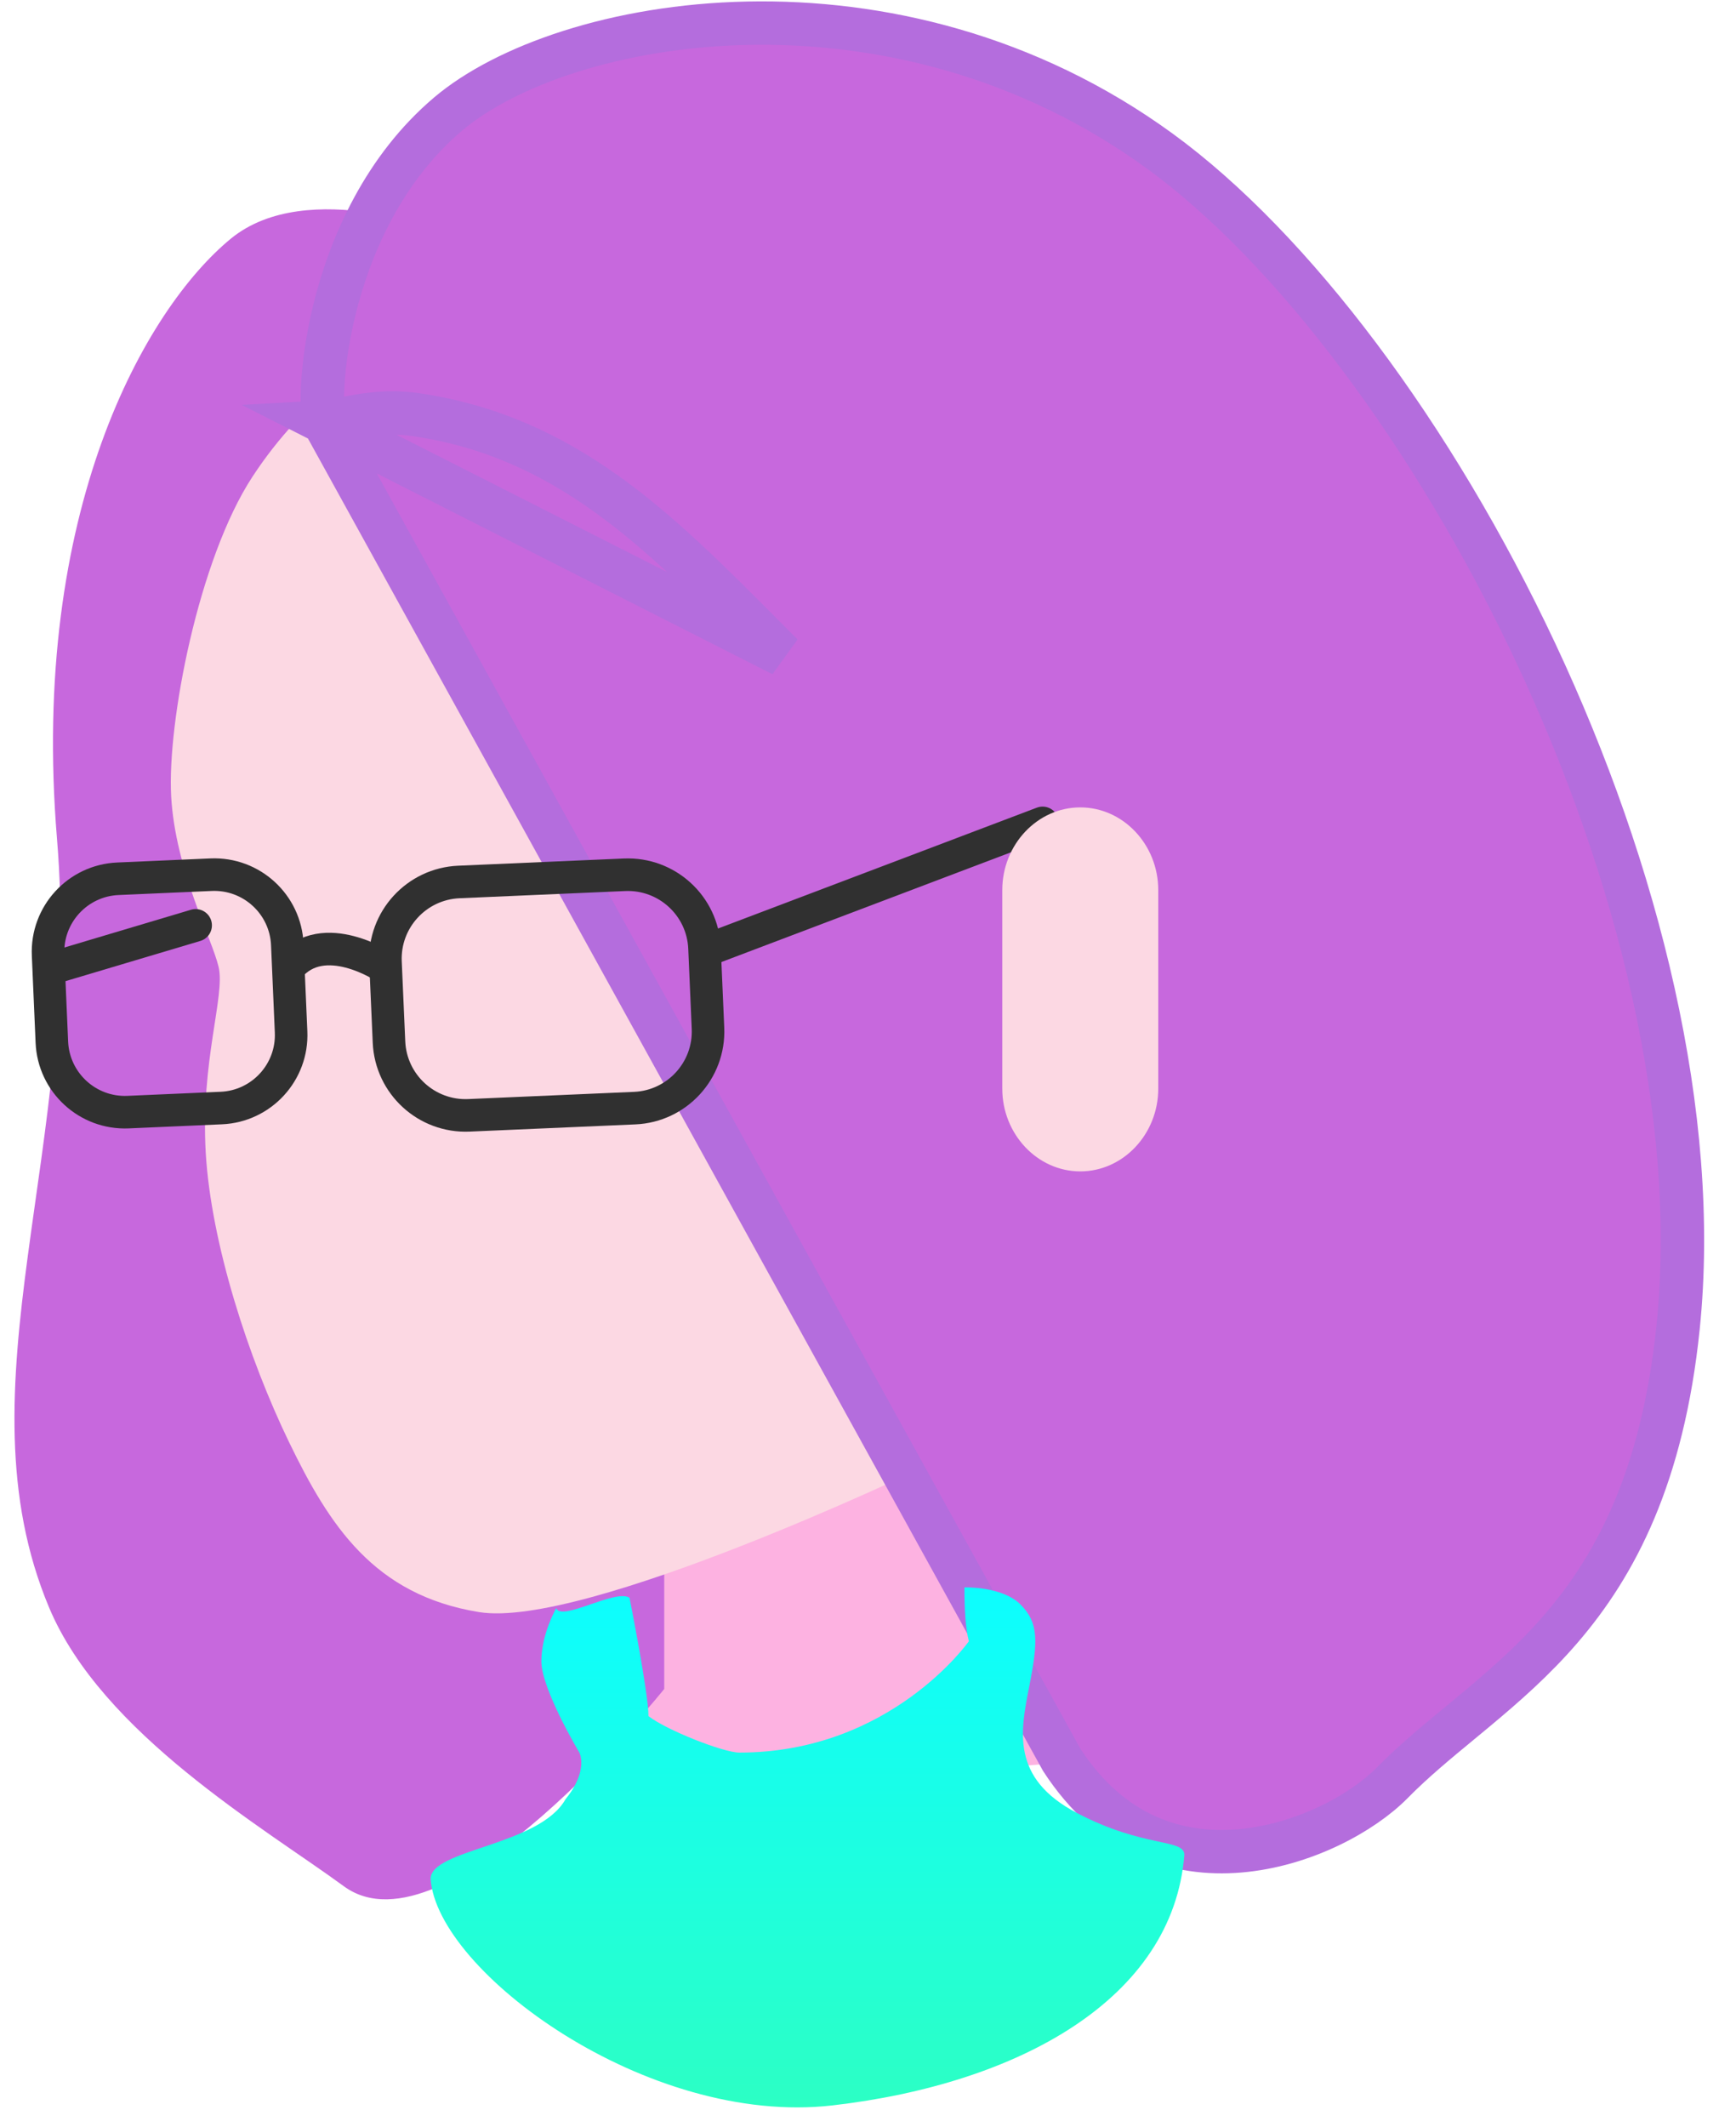 <svg width="40" height="49" viewBox="0 0 40 49" fill="none" xmlns="http://www.w3.org/2000/svg">
<path d="M27.929 40.338L14.658 41.354L13.511 36.265C13.511 36.265 14.253 35.531 18.338 34.101C22.424 32.671 25.863 28.777 25.863 28.777L26.631 31.633C26.631 31.633 28.132 35.569 31.477 36.288L27.929 40.338Z" fill="#FDB2E1"/>
<path d="M10.388 5.387C10.388 5.387 7.092 4.044 5.319 5.497C3.358 7.108 0.689 11.759 1.313 19.317C1.903 26.445 -1.011 31.924 1.132 37.029C2.352 39.936 6.083 42.1 7.923 43.447C10.282 45.175 15.305 38.902 15.305 38.902V5.005L10.384 5.387H10.388Z" fill="#C768DD"/>
<path d="M8.451 8.394C8.451 8.394 8.299 6.03 17.511 8.004C26.724 9.974 26.318 21.65 25.942 27.007C25.566 32.363 21.177 33.841 21.177 33.841C21.177 33.841 13.461 37.525 11.038 37.132C8.615 36.739 7.588 35.135 6.657 33.211C5.727 31.287 4.863 28.645 4.74 26.545C4.621 24.441 5.191 22.937 5.038 22.276C4.885 21.616 4.037 20.031 3.944 18.34C3.851 16.648 4.573 12.88 5.816 10.982C7.059 9.085 8.444 8.394 8.444 8.394H8.451Z" fill="#FCD8E3"/>
<path d="M7.459 9.724C7.551 9.719 7.676 9.697 7.874 9.657L7.908 9.65C8.315 9.568 8.897 9.45 9.581 9.551C13.021 10.053 15.148 12.192 17.581 14.638C17.727 14.786 17.875 14.935 18.025 15.084C18.025 15.084 18.025 15.084 18.025 15.084L7.459 9.724ZM7.459 9.724C7.458 9.715 7.456 9.705 7.455 9.694C7.435 9.557 7.423 9.357 7.428 9.102C7.438 8.594 7.516 7.91 7.701 7.151C8.073 5.627 8.86 3.866 10.327 2.625C11.638 1.517 14.19 0.598 17.225 0.535C20.241 0.472 23.671 1.259 26.723 3.48C29.784 5.709 33.031 10.02 35.387 15.041C37.741 20.058 39.166 25.703 38.666 30.57C38.311 34.017 37.224 36.05 35.982 37.498C35.354 38.23 34.677 38.822 34.004 39.383C33.888 39.48 33.77 39.577 33.653 39.674C33.105 40.126 32.558 40.577 32.081 41.063C31.401 41.754 30.037 42.508 28.563 42.632C27.128 42.753 25.597 42.281 24.461 40.531L7.459 9.724ZM7.383 9.722C7.382 9.722 7.382 9.722 7.382 9.722L7.383 9.722ZM7.484 9.83C7.485 9.835 7.486 9.837 7.486 9.837C7.486 9.837 7.486 9.834 7.484 9.83Z" fill="#C768DD" stroke="url(#paint0_linear_3512_6294)"/>
<path d="M16.251 21.899L24.023 18.954" stroke="#303030" stroke-width="0.75" stroke-linecap="round" stroke-linejoin="round"/>
<path d="M10.572 20.315L14.39 20.149C15.366 20.107 16.191 20.863 16.233 21.838L16.313 23.681C16.356 24.656 15.599 25.482 14.624 25.524L10.806 25.69C9.83 25.733 9.005 24.976 8.963 24.001L8.882 22.158C8.84 21.183 9.596 20.358 10.572 20.315Z" stroke="#303030" stroke-width="0.75" stroke-linecap="round" stroke-linejoin="round"/>
<path d="M2.717 20.241L4.864 20.147C5.794 20.107 6.58 20.828 6.62 21.757L6.707 23.767C6.748 24.696 6.027 25.482 5.098 25.522L2.951 25.616C2.022 25.656 1.236 24.936 1.195 24.006L1.108 21.996C1.068 21.067 1.788 20.281 2.717 20.241Z" stroke="#303030" stroke-width="0.75" stroke-linecap="round" stroke-linejoin="round"/>
<path d="M8.867 22.28C8.867 22.28 7.454 21.335 6.661 22.28" stroke="#303030" stroke-width="0.75" stroke-linecap="round" stroke-linejoin="round"/>
<path d="M1.147 22.316L4.508 21.314" stroke="#303030" stroke-width="0.75" stroke-linecap="round" stroke-linejoin="round"/>
<path d="M24.891 26.981C25.879 26.981 26.688 26.123 26.688 25.075V20.502C26.688 19.454 25.879 18.597 24.891 18.597C23.903 18.597 23.094 19.454 23.094 20.502V25.075C23.094 26.123 23.903 26.981 24.891 26.981Z" fill="#FCD8E3"/>
<path d="M22.22 36.563C22.22 36.563 23.092 36.534 23.514 36.957C23.935 37.38 23.92 37.802 23.717 38.836C23.514 39.869 23.28 40.958 24.821 41.763C26.36 42.57 27.289 42.346 27.289 42.724C27.027 46.046 23.464 47.999 19.186 48.494C14.908 48.988 10.068 45.404 9.922 43.278C9.918 42.593 12.419 42.521 13.03 41.443C13.574 40.77 13.348 40.366 13.348 40.366C13.348 40.366 12.474 38.906 12.474 38.268C12.474 37.631 12.816 37.042 12.816 37.042C12.932 37.359 14.181 36.591 14.505 36.802C14.505 36.802 14.942 38.999 14.942 39.528C15.348 39.846 16.666 40.368 17.037 40.368C20.524 40.368 22.324 37.804 22.324 37.804C22.248 37.515 22.222 37.084 22.222 36.565L22.22 36.563Z" fill="url(#paint1_linear_3512_6294)"/>
<defs>
<linearGradient id="paint0_linear_3512_6294" x1="39.266" y1="21.591" x2="6.927" y2="21.591" gradientUnits="userSpaceOnUse">
<stop stop-color="#B46DDD"/>
</linearGradient>
<linearGradient id="paint1_linear_3512_6294" x1="18.605" y1="36.562" x2="18.605" y2="48.54" gradientUnits="userSpaceOnUse">
<stop stop-color="#0CFEFF"/>
<stop offset="1" stop-color="#2CFFC4"/>
</linearGradient>
</defs>
</svg>
